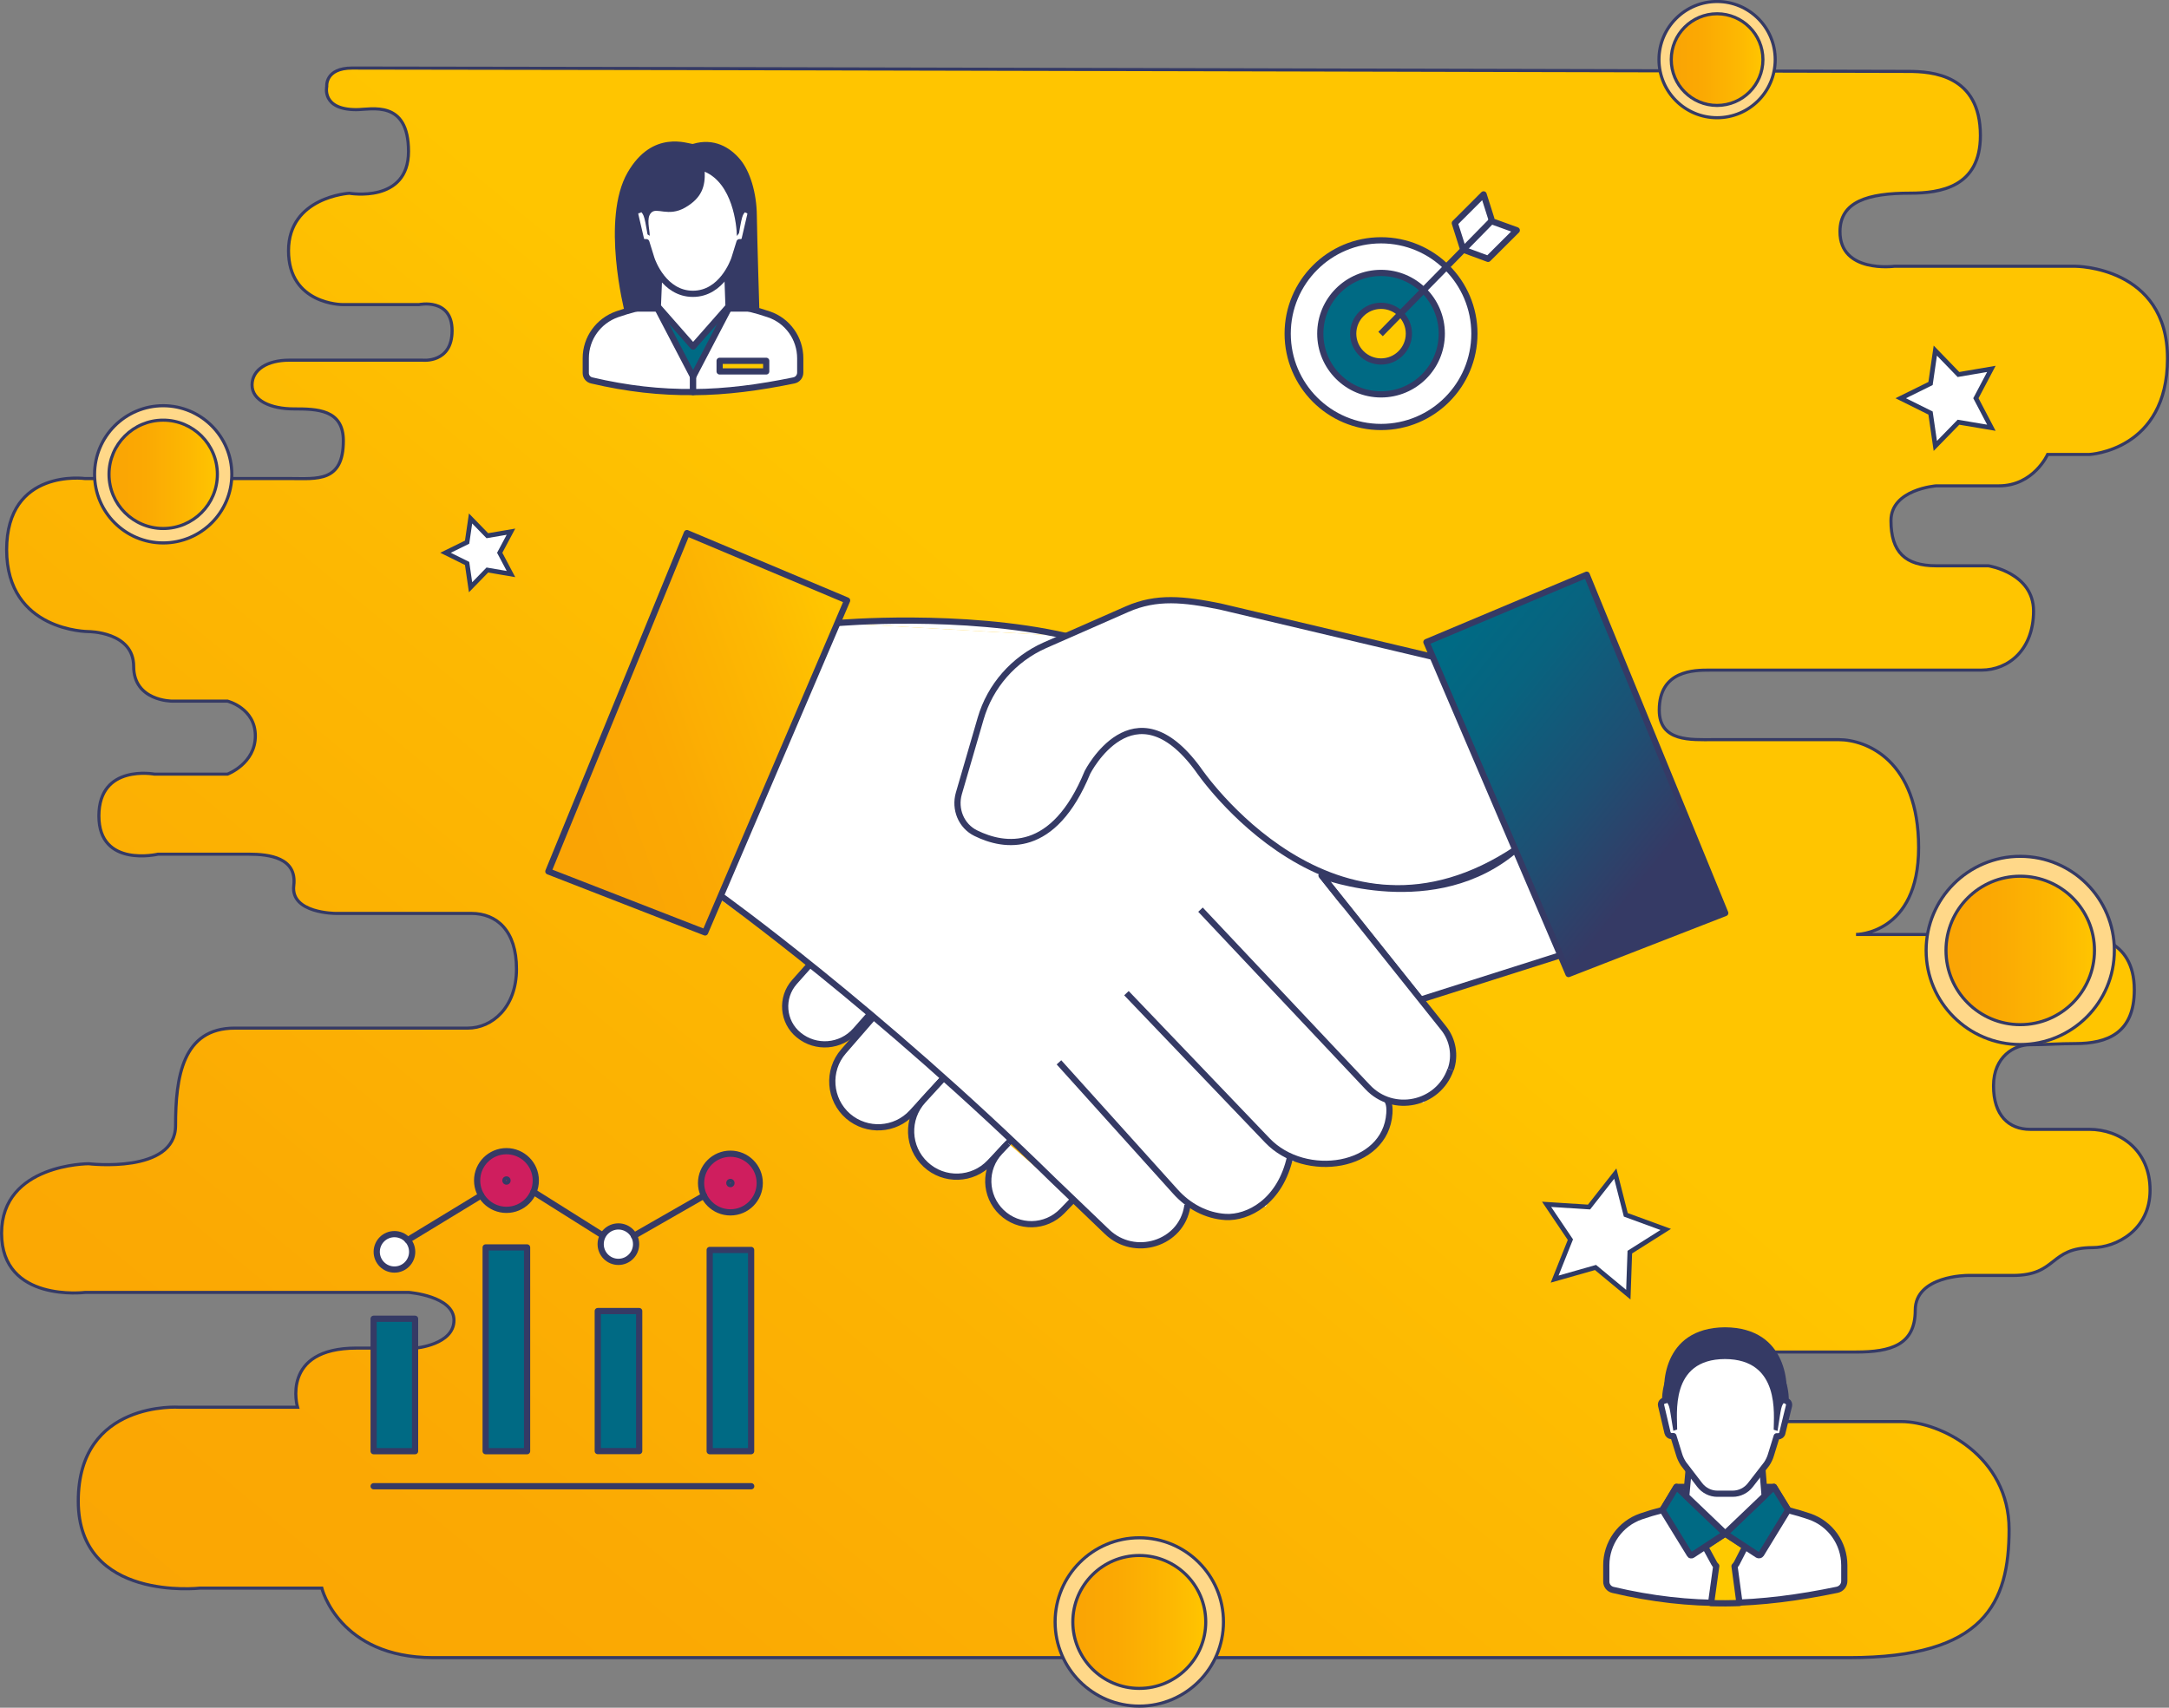 <?xml version="1.0" encoding="utf-8"?>
<!-- Generator: Adobe Illustrator 22.0.1, SVG Export Plug-In . SVG Version: 6.00 Build 0)  -->
<svg version="1.1" id="Calque_1" xmlns="http://www.w3.org/2000/svg" xmlns:xlink="http://www.w3.org/1999/xlink" x="0px" y="0px"
	 viewBox="0 0 2313.9 1822.1" style="enable-background:new 0 0 2313.9 1822.1;" xml:space="preserve">
<rect x="0" y="0" width="2313.9" height="1822.1" fill="#808080" stroke="none"/>
<style type="text/css">
	.st0{clip-path:url(#SVGID_2_);fill:url(#SVGID_3_);}
	.st1{clip-path:url(#SVGID_5_);fill:none;stroke:#353A65;stroke-width:3.313;stroke-miterlimit:10;}
	.st2{clip-path:url(#SVGID_7_);fill:#FFD889;}
	.st3{clip-path:url(#SVGID_9_);fill:none;stroke:#353A65;stroke-width:3.313;stroke-miterlimit:10;}
	.st4{clip-path:url(#SVGID_11_);fill:url(#SVGID_12_);}
	.st5{clip-path:url(#SVGID_14_);fill:none;stroke:#353A65;stroke-width:3.313;stroke-miterlimit:10;}
	.st6{clip-path:url(#SVGID_16_);fill:#FFD889;}
	.st7{clip-path:url(#SVGID_18_);fill:none;stroke:#353A65;stroke-width:3.313;stroke-miterlimit:10;}
	.st8{clip-path:url(#SVGID_20_);fill:url(#SVGID_21_);}
	.st9{clip-path:url(#SVGID_23_);fill:none;stroke:#353A65;stroke-width:3.313;stroke-miterlimit:10;}
	.st10{clip-path:url(#SVGID_25_);fill:#FFD889;}
	.st11{clip-path:url(#SVGID_27_);fill:none;stroke:#353A65;stroke-width:3.313;stroke-miterlimit:10;}
	.st12{clip-path:url(#SVGID_29_);fill:url(#SVGID_30_);}
	.st13{clip-path:url(#SVGID_32_);fill:none;stroke:#353A65;stroke-width:3.313;stroke-miterlimit:10;}
	.st14{clip-path:url(#SVGID_34_);fill:#FFD889;}
	.st15{clip-path:url(#SVGID_36_);fill:none;stroke:#353A65;stroke-width:3.313;stroke-miterlimit:10;}
	.st16{clip-path:url(#SVGID_38_);fill:url(#SVGID_39_);}
	.st17{clip-path:url(#SVGID_41_);fill:none;stroke:#353A65;stroke-width:3.313;stroke-miterlimit:10;}
	.st18{clip-path:url(#SVGID_43_);fill:#FFFFFF;}
	.st19{clip-path:url(#SVGID_45_);fill:none;stroke:#2F3A64;stroke-width:4.97;stroke-miterlimit:10;}
	.st20{clip-path:url(#SVGID_47_);fill:#FFFFFF;}
	.st21{clip-path:url(#SVGID_49_);fill:none;stroke:#2F3A64;stroke-width:4.97;stroke-miterlimit:10;}
	.st22{clip-path:url(#SVGID_51_);fill:#FFFFFF;}
	.st23{clip-path:url(#SVGID_53_);fill:none;stroke:#2F3A64;stroke-width:4.97;stroke-miterlimit:10;}
	.st24{clip-path:url(#SVGID_55_);fill:#CF1E5E;}
	.st25{clip-path:url(#SVGID_57_);fill:none;stroke:#353A65;stroke-width:6.627;stroke-linejoin:round;stroke-miterlimit:10;}
	.st26{clip-path:url(#SVGID_59_);fill:#CF1E5E;}
	.st27{clip-path:url(#SVGID_61_);fill:none;stroke:#353A65;stroke-width:6.627;stroke-linejoin:round;stroke-miterlimit:10;}
	
		.st28{clip-path:url(#SVGID_63_);fill:none;stroke:#353A65;stroke-width:4.97;stroke-linecap:round;stroke-linejoin:round;stroke-miterlimit:10;}
	.st29{clip-path:url(#SVGID_65_);fill:#CF1E5E;}
	
		.st30{clip-path:url(#SVGID_67_);fill:none;stroke:#353A65;stroke-width:4.97;stroke-linecap:round;stroke-linejoin:round;stroke-miterlimit:10;}
	
		.st31{clip-path:url(#SVGID_69_);fill:none;stroke:#353A65;stroke-width:6.627;stroke-linecap:round;stroke-linejoin:round;stroke-miterlimit:10;}
	.st32{clip-path:url(#SVGID_71_);fill:#006A84;}
	.st33{clip-path:url(#SVGID_73_);fill:none;stroke:#353A65;stroke-width:6.627;stroke-linejoin:round;stroke-miterlimit:10;}
	.st34{clip-path:url(#SVGID_75_);fill:#006A84;}
	.st35{clip-path:url(#SVGID_77_);fill:none;stroke:#353A65;stroke-width:6.627;stroke-linejoin:round;stroke-miterlimit:10;}
	.st36{clip-path:url(#SVGID_79_);fill:#006A84;}
	.st37{clip-path:url(#SVGID_81_);fill:none;stroke:#353A65;stroke-width:6.627;stroke-linejoin:round;stroke-miterlimit:10;}
	.st38{clip-path:url(#SVGID_83_);fill:#006A84;}
	.st39{clip-path:url(#SVGID_85_);fill:none;stroke:#353A65;stroke-width:6.627;stroke-linejoin:round;stroke-miterlimit:10;}
	.st40{clip-path:url(#SVGID_87_);fill:#FFFFFF;}
	
		.st41{clip-path:url(#SVGID_89_);fill:none;stroke:#353A65;stroke-width:6.627;stroke-linecap:round;stroke-linejoin:round;stroke-miterlimit:10;}
	.st42{clip-path:url(#SVGID_91_);fill:#FFFFFF;}
	
		.st43{clip-path:url(#SVGID_93_);fill:none;stroke:#353A65;stroke-width:6.627;stroke-linecap:round;stroke-linejoin:round;stroke-miterlimit:10;}
	.st44{clip-path:url(#SVGID_95_);fill:none;}
	
		.st45{clip-path:url(#SVGID_97_);fill:none;stroke:#353A65;stroke-width:6.627;stroke-linecap:round;stroke-linejoin:round;stroke-miterlimit:10;}
	.st46{clip-path:url(#SVGID_99_);fill:none;}
	
		.st47{clip-path:url(#SVGID_101_);fill:none;stroke:#353A65;stroke-width:6.627;stroke-linecap:round;stroke-linejoin:round;stroke-miterlimit:10;}
	.st48{clip-path:url(#SVGID_103_);fill:none;}
	
		.st49{clip-path:url(#SVGID_105_);fill:none;stroke:#353A65;stroke-width:6.627;stroke-linecap:round;stroke-linejoin:round;stroke-miterlimit:10;}
	.st50{clip-path:url(#SVGID_107_);fill:#FFFFFF;}
	.st51{clip-path:url(#SVGID_109_);fill:#FFFFFF;}
	.st52{clip-path:url(#SVGID_111_);fill:none;stroke:#353A65;stroke-width:6.627;stroke-linejoin:round;stroke-miterlimit:10;}
	.st53{clip-path:url(#SVGID_113_);fill:#FFFFFF;}
	.st54{clip-path:url(#SVGID_115_);fill:none;stroke:#353A65;stroke-width:6.627;stroke-linejoin:round;stroke-miterlimit:10;}
	.st55{clip-path:url(#SVGID_117_);fill:url(#SVGID_118_);}
	.st56{clip-path:url(#SVGID_120_);fill:none;stroke:#353A65;stroke-width:6.627;stroke-linejoin:round;stroke-miterlimit:10;}
	.st57{clip-path:url(#SVGID_122_);fill:url(#SVGID_123_);}
	.st58{clip-path:url(#SVGID_125_);fill:none;stroke:#353A65;stroke-width:6.627;stroke-linejoin:round;stroke-miterlimit:10;}
	.st59{clip-path:url(#SVGID_127_);fill:#FFFFFF;}
	.st60{clip-path:url(#SVGID_129_);fill:none;stroke:#353A65;stroke-width:6.627;stroke-linejoin:round;stroke-miterlimit:10;}
	.st61{clip-path:url(#SVGID_131_);fill:#FFFFFF;}
	.st62{clip-path:url(#SVGID_133_);fill:none;stroke:#353A65;stroke-width:6.627;stroke-linejoin:round;stroke-miterlimit:10;}
	.st63{clip-path:url(#SVGID_135_);fill:#FFFFFF;}
	.st64{clip-path:url(#SVGID_137_);fill:none;stroke:#353A65;stroke-width:6.627;stroke-linejoin:round;stroke-miterlimit:10;}
	.st65{clip-path:url(#SVGID_139_);fill:#FFFFFF;}
	.st66{clip-path:url(#SVGID_141_);fill:none;stroke:#353A65;stroke-width:6.627;stroke-linejoin:round;stroke-miterlimit:10;}
	.st67{clip-path:url(#SVGID_143_);fill:#FFFFFF;}
	.st68{clip-path:url(#SVGID_145_);fill:none;stroke:#353A65;stroke-width:6.627;stroke-linejoin:round;stroke-miterlimit:10;}
	.st69{clip-path:url(#SVGID_147_);fill:#FFFFFF;}
	.st70{clip-path:url(#SVGID_149_);fill:none;stroke:#353A65;stroke-width:6.627;stroke-linejoin:round;stroke-miterlimit:10;}
	.st71{clip-path:url(#SVGID_151_);fill:#FFFFFF;}
	.st72{clip-path:url(#SVGID_153_);fill:none;stroke:#353A65;stroke-width:6.627;stroke-linejoin:round;stroke-miterlimit:10;}
	.st73{clip-path:url(#SVGID_155_);fill:#FFFFFF;}
	.st74{clip-path:url(#SVGID_157_);fill:none;stroke:#353A65;stroke-width:6.627;stroke-linejoin:round;stroke-miterlimit:10;}
	.st75{clip-path:url(#SVGID_159_);fill:#FFFFFF;}
	.st76{clip-path:url(#SVGID_161_);fill:none;stroke:#353A65;stroke-width:6.627;stroke-linejoin:round;stroke-miterlimit:10;}
	.st77{clip-path:url(#SVGID_163_);fill:#FFFFFF;}
	.st78{clip-path:url(#SVGID_165_);fill:none;stroke:#353A65;stroke-width:6.627;stroke-linejoin:round;stroke-miterlimit:10;}
	.st79{clip-path:url(#SVGID_167_);fill:#FFFFFF;}
	.st80{clip-path:url(#SVGID_169_);fill:none;stroke:#353A65;stroke-width:6.627;stroke-linejoin:round;stroke-miterlimit:10;}
	.st81{clip-path:url(#SVGID_171_);fill:#FFFFFF;}
	.st82{clip-path:url(#SVGID_173_);fill:none;stroke:#353A65;stroke-width:6.627;stroke-linejoin:round;stroke-miterlimit:10;}
	.st83{clip-path:url(#SVGID_175_);fill:#FFCA00;}
	.st84{clip-path:url(#SVGID_177_);fill:none;stroke:#353A65;stroke-width:6.627;stroke-linejoin:round;stroke-miterlimit:10;}
	.st85{clip-path:url(#SVGID_179_);fill:#FFFFFF;}
	.st86{clip-path:url(#SVGID_181_);fill:none;stroke:#353A65;stroke-width:6.627;stroke-linejoin:round;stroke-miterlimit:10;}
	.st87{clip-path:url(#SVGID_183_);fill:#006A84;}
	.st88{clip-path:url(#SVGID_185_);fill:none;stroke:#353A65;stroke-width:6.627;stroke-linejoin:round;stroke-miterlimit:10;}
	.st89{clip-path:url(#SVGID_187_);fill:#006A84;}
	.st90{clip-path:url(#SVGID_189_);fill:none;stroke:#353A65;stroke-width:6.627;stroke-linejoin:round;stroke-miterlimit:10;}
	.st91{clip-path:url(#SVGID_191_);fill:#FFFFFF;}
	.st92{clip-path:url(#SVGID_193_);fill:none;stroke:#353A65;stroke-width:6.627;stroke-linejoin:round;stroke-miterlimit:10;}
	.st93{clip-path:url(#SVGID_195_);fill:#FFFFFF;}
	.st94{clip-path:url(#SVGID_197_);fill:none;stroke:#353A65;stroke-width:6.627;stroke-linejoin:round;stroke-miterlimit:10;}
	.st95{clip-path:url(#SVGID_199_);fill:#353A65;}
	.st96{clip-path:url(#SVGID_201_);fill:#FFFFFF;}
	.st97{clip-path:url(#SVGID_203_);fill:none;stroke:#353A65;stroke-width:6.627;stroke-linejoin:round;stroke-miterlimit:10;}
	.st98{clip-path:url(#SVGID_205_);fill:#FFFFFF;}
	.st99{clip-path:url(#SVGID_207_);fill:none;stroke:#353A65;stroke-width:6.627;stroke-linejoin:round;stroke-miterlimit:10;}
	.st100{clip-path:url(#SVGID_209_);fill:#FFFFFF;}
	.st101{clip-path:url(#SVGID_211_);fill:none;stroke:#353A65;stroke-width:6.627;stroke-linejoin:round;stroke-miterlimit:10;}
	.st102{clip-path:url(#SVGID_213_);fill:#006A84;}
	.st103{clip-path:url(#SVGID_215_);fill:none;stroke:#353A65;stroke-width:6.627;stroke-linejoin:round;stroke-miterlimit:10;}
	.st104{clip-path:url(#SVGID_217_);fill:#FFFFFF;}
	.st105{clip-path:url(#SVGID_219_);fill:none;stroke:#353A65;stroke-width:6.627;stroke-linejoin:round;stroke-miterlimit:10;}
	.st106{clip-path:url(#SVGID_221_);fill:#FFFFFF;}
	.st107{clip-path:url(#SVGID_223_);fill:none;stroke:#353A65;stroke-width:6.627;stroke-linejoin:round;stroke-miterlimit:10;}
	.st108{clip-path:url(#SVGID_225_);fill:#353A65;}
	.st109{clip-path:url(#SVGID_227_);fill:#FFCA00;}
	.st110{clip-path:url(#SVGID_229_);fill:none;stroke:#353A65;stroke-width:6.627;stroke-linejoin:round;stroke-miterlimit:10;}
	.st111{clip-path:url(#SVGID_231_);fill:#FFFFFF;}
	.st112{clip-path:url(#SVGID_233_);fill:none;stroke:#353A65;stroke-width:6.627;stroke-linejoin:round;stroke-miterlimit:10;}
	.st113{clip-path:url(#SVGID_235_);fill:#006A84;}
	.st114{clip-path:url(#SVGID_237_);fill:none;stroke:#353A65;stroke-width:6.627;stroke-linejoin:round;stroke-miterlimit:10;}
	.st115{clip-path:url(#SVGID_239_);fill:#FFCA00;}
	.st116{clip-path:url(#SVGID_241_);fill:none;stroke:#353A65;stroke-width:6.627;stroke-linejoin:round;stroke-miterlimit:10;}
	.st117{clip-path:url(#SVGID_243_);fill:#FFFFFF;}
	.st118{clip-path:url(#SVGID_245_);fill:none;stroke:#353A65;stroke-width:6.627;stroke-linejoin:round;stroke-miterlimit:10;}
	.st119{clip-path:url(#SVGID_247_);fill:none;stroke:#353A65;stroke-width:6.627;stroke-linejoin:round;stroke-miterlimit:10;}
</style>
<g>
	<g>
		<g>
			<defs>
				<path id="SVGID_1_" d="M348.7,92.3c0,0-5.8,24.7,31.5,24.7c16.1,0,55.7-11.1,55.7,44.6c0,55.7-63.1,44.6-63.1,44.6
					s-64.9,3.6-64.9,61.3c0,57.5,57.5,57.5,57.5,57.5H447c0,0,35.3-7.5,35.3,27.8s-31.5,31.5-31.5,31.5H308.5
					c-23.2,0-39.6,9.9-39.6,26.5c0,16.6,19.9,25.5,44.6,25.5s52.8,0.5,52.8,34c0,44.6-28.2,40.3-56.7,40.3H90.8
					c0,0-83.5-11.1-83.5,76c0,87.3,87.1,87.3,87.1,87.3s48.2,0,48.2,37.1s40.8,37.1,40.8,37.1H243c0,0,29.7,7.5,29.7,37.1
					S243,825.9,243,825.9h-77.9c0,0-59.3-11.1-59.3,44.6c0,55.7,63.1,40.8,63.1,40.8h96.4c22.2,0,52,3.6,48.2,33.5
					c-3.6,29.7,44.6,29.7,44.6,29.7H503c27.3,0,48.2,18.6,48.2,59.3c0,40.8-26,63.1-52,63.1H250.5c-55.7,0-63.1,52-63.1,103.9
					c0,52-92.8,40.8-92.8,40.8s-92.8,0-92.8,74.2c0,74.2,89.1,63.1,89.1,63.1h345.3c0,0,48.2,3.6,48.2,29.7
					c0,26-40.8,29.7-40.8,29.7h-63.1c-81.7,0-63.1,63.1-63.1,63.1H191.2c0,0-107.7-7.5-107.7,100.2s129.9,92.8,129.9,92.8h129.9
					c0,0,18.2,74.2,118.8,74.2h1510.6c144.8,0,170.8-59.3,170.8-137.3s-72.9-115.1-115.1-115.1h-126.2c-36.1,0-68.6,5-68.6-31.5
					c0-39.4,22-42.7,63.5-42.7h83.2c37.1,0,63.1-7.5,63.1-44.6s55.7-37.1,55.7-37.1h48.2c48.2,0,38.4-29.7,85.3-29.7
					c24.9,0,61.3-18.6,61.3-61.3c0-42.7-32.1-64.9-64.9-64.9h-63c-22.9,0-39.1-14.9-39.1-46.4s22.5-43.9,38.9-43.9s31-1.2,48.2-1.2
					c34.5,0,63.1-11.1,63.1-57.3c0-56.2-47.4-59.1-66.8-59.1h-230.1c0,0,66.8,0,66.8-92.8s-55.8-115.1-85.3-115.1h-133.7
					c-23.9,0-57.7,2.5-57.7-31.5c0-42.7,37.4-42.7,54-42.7h289.6c29.5,0,55.7-22.2,55.7-63.1c0-40.8-48.2-48.2-48.2-48.2h-55.8
					c-33,0-48.2-14.9-48.2-48.2s48.2-37.1,48.2-37.1h66.8c37.1,0,52-33.5,52-33.5h44.6c0,0,83.5-3.6,83.5-102.1
					s-98.4-98.4-98.4-98.4h-193c0,0-58,7.6-58-36.9c0-32.1,29.8-41.1,74.9-41.1c32,0,74.9-6.3,74.9-61.5c0-64.9-51.9-68.4-77-68.4
					c-23.2,0-1426.3-3.6-1659.9-3.6C346.6,72.6,348.7,92.3,348.7,92.3"/>
			</defs>
			<clipPath id="SVGID_2_">
				<use xlink:href="#SVGID_1_"  style="overflow:visible;"/>
			</clipPath>
			
				<linearGradient id="SVGID_3_" gradientUnits="userSpaceOnUse" x1="658.103" y1="176.003" x2="659.76" y2="176.003" gradientTransform="matrix(630.498 -766.175 766.175 630.498 -549563.25 395314.25)">
				<stop  offset="0" style="stop-color:#FAA404"/>
				<stop  offset="0.337" style="stop-color:#FBA903"/>
				<stop  offset="0.743" style="stop-color:#FDB802"/>
				<stop  offset="1" style="stop-color:#FFC500"/>
			</linearGradient>
			<polygon class="st0" points="-830.5,1083.8 934.7,-1061.1 3144.6,757.5 1379.4,2902.4 			"/>
		</g>
	</g>
	<g>
		<g>
			<defs>
				<rect id="SVGID_4_" width="2313.9" height="1822.1"/>
			</defs>
			<clipPath id="SVGID_5_">
				<use xlink:href="#SVGID_4_"  style="overflow:visible;"/>
			</clipPath>
			<path class="st1" d="M1972.7,1768.7H462.1c-100.6,0-118.8-74.2-118.8-74.2H213.4c0,0-129.9,14.9-129.9-92.8
				s107.7-100.2,107.7-100.2h126.2c0,0-18.6-63.1,63.1-63.1h63c0,0,40.8-3.6,40.8-29.7c0-26-48.2-29.7-48.2-29.7H90.8
				c0,0-89.1,11.1-89.1-63.1c0-74.2,92.8-74.2,92.8-74.2s92.8,11.1,92.8-40.8s7.5-103.9,63.1-103.9H499c26,0,52-22.2,52-63.1
				c0-40.8-21-59.3-48.2-59.3H358c0,0-48.2,0-44.6-29.7c3.6-29.7-26-33.5-48.2-33.5h-96.6c0,0-63.1,14.9-63.1-40.8
				c0-55.7,59.3-44.6,59.3-44.6h77.9c0,0,29.7-11.1,29.7-40.8s-29.7-37.1-29.7-37.1h-59.3c0,0-40.8,0-40.8-37.1
				c0-37.1-48.2-37.1-48.2-37.1s-87.3,0-87.3-87.3s83.5-76,83.5-76h219c28.5,0,56.7,4.3,56.7-40.3c0-33.5-28.2-34-52.8-34
				s-44.6-8.9-44.6-25.5c0-16.6,16.6-26.5,39.6-26.5h142.3c0,0,31.5,3.6,31.5-31.5c0-35.3-35.3-27.8-35.3-27.8h-81.7
				c0,0-57.5,0-57.5-57.5s64.9-61.3,64.9-61.3s63.1,11.1,63.1-44.6c0-55.7-39.6-44.6-55.7-44.6c-37.4,0-31.5-24.7-31.5-24.7
				s-2.2-19.7,27.2-19.7c233.6,0,1636.7,3.6,1659.9,3.6c25.3,0,77,3.5,77,68.4c0,55.2-42.9,61.5-74.9,61.5
				c-45.2,0-74.9,8.9-74.9,41.1c0,44.6,58,36.9,58,36.9h193c0,0,98.4,0,98.4,98.4S2229,484.9,2229,484.9h-44.6
				c0,0-14.9,33.5-52,33.5h-66.9c0,0-48.2,3.6-48.2,37.1s15.2,48.2,48.2,48.2h55.7c0,0,48.2,7.5,48.2,48.2
				c0,40.8-26.2,63.1-55.7,63.1h-289.6c-16.6,0-54,0-54,42.7c0,34.1,34,31.5,57.7,31.5h133.7c29.7,0,85.3,22.2,85.3,115.1
				c0,92.8-66.8,92.8-66.8,92.8h230.1c19.4,0,66.8,3,66.8,59.1c0,46.2-28.7,57.3-63.1,57.3c-17.4,0-31.8,1.2-48.2,1.2
				s-38.9,12.4-38.9,43.9s16.2,46.4,39.1,46.4h63c32.8,0,64.9,22.2,64.9,64.9c0,42.7-36.4,61.3-61.3,61.3
				c-46.9,0-37.1,29.7-85.3,29.7h-48.2c0,0-55.7,0-55.7,37.1c0,37.1-26,44.6-63.1,44.6h-83.2c-41.3,0-63.5,3.3-63.5,42.7
				c0,36.6,32.6,31.5,68.6,31.5h126.2c42.1,0,115.1,37.1,115.1,115.1C2143.3,1710.1,2117.5,1768.7,1972.7,1768.7z"/>
		</g>
		<g>
			<defs>
				<rect id="SVGID_6_" width="2313.9" height="1822.1"/>
			</defs>
			<clipPath id="SVGID_7_">
				<use xlink:href="#SVGID_6_"  style="overflow:visible;"/>
			</clipPath>
			<path class="st2" d="M247.5,506.1c0,40.4-32.8,73.2-73.2,73.2s-73.2-32.8-73.2-73.2s32.8-73.2,73.2-73.2
				C214.7,432.7,247.5,465.5,247.5,506.1"/>
		</g>
		<g>
			<defs>
				<rect id="SVGID_8_" width="2313.9" height="1822.1"/>
			</defs>
			<clipPath id="SVGID_9_">
				<use xlink:href="#SVGID_8_"  style="overflow:visible;"/>
			</clipPath>
			<circle class="st3" cx="174.1" cy="506.1" r="73.2"/>
		</g>
	</g>
	<g>
		<g>
			<defs>
				<path id="SVGID_10_" d="M116.3,506.1c0,32,25.8,57.8,57.8,57.8s57.8-25.8,57.8-57.8s-25.8-57.8-57.8-57.8
					S116.3,474.2,116.3,506.1"/>
			</defs>
			<clipPath id="SVGID_11_">
				<use xlink:href="#SVGID_10_"  style="overflow:visible;"/>
			</clipPath>
			
				<linearGradient id="SVGID_12_" gradientUnits="userSpaceOnUse" x1="649.903" y1="171.206" x2="651.558" y2="171.206" gradientTransform="matrix(69.844 0 0 69.844 -45275.758 -11451.652)">
				<stop  offset="0" style="stop-color:#FAA404"/>
				<stop  offset="0.337" style="stop-color:#FBA903"/>
				<stop  offset="0.743" style="stop-color:#FDB802"/>
				<stop  offset="1" style="stop-color:#FFC500"/>
			</linearGradient>
			<rect x="116.3" y="448.3" class="st4" width="115.6" height="115.6"/>
		</g>
	</g>
	<g>
		<g>
			<defs>
				<rect id="SVGID_13_" width="2313.9" height="1822.1"/>
			</defs>
			<clipPath id="SVGID_14_">
				<use xlink:href="#SVGID_13_"  style="overflow:visible;"/>
			</clipPath>
			<circle class="st5" cx="174.1" cy="506.1" r="57.8"/>
		</g>
		<g>
			<defs>
				<rect id="SVGID_15_" width="2313.9" height="1822.1"/>
			</defs>
			<clipPath id="SVGID_16_">
				<use xlink:href="#SVGID_15_"  style="overflow:visible;"/>
			</clipPath>
			<path class="st6" d="M1894,63.6c0,34.3-27.8,62-62,62c-34.3,0-62-27.8-62-62c0-34.3,27.8-62,62-62
				C1866.1,1.7,1894,29.5,1894,63.6"/>
		</g>
		<g>
			<defs>
				<rect id="SVGID_17_" width="2313.9" height="1822.1"/>
			</defs>
			<clipPath id="SVGID_18_">
				<use xlink:href="#SVGID_17_"  style="overflow:visible;"/>
			</clipPath>
			<circle class="st7" cx="1831.8" cy="63.6" r="62"/>
		</g>
	</g>
	<g>
		<g>
			<defs>
				<path id="SVGID_19_" d="M1783,63.6c0,27,21.9,48.9,48.9,48.9c27,0,48.9-21.9,48.9-48.9s-21.9-48.9-48.9-48.9
					C1804.8,14.7,1783,36.6,1783,63.6"/>
			</defs>
			<clipPath id="SVGID_20_">
				<use xlink:href="#SVGID_19_"  style="overflow:visible;"/>
			</clipPath>
			
				<linearGradient id="SVGID_21_" gradientUnits="userSpaceOnUse" x1="659.487" y1="167.31" x2="661.144" y2="167.31" gradientTransform="matrix(59.091 0 0 59.091 -37186.902 -9822.83)">
				<stop  offset="0" style="stop-color:#FAA404"/>
				<stop  offset="0.337" style="stop-color:#FBA903"/>
				<stop  offset="0.743" style="stop-color:#FDB802"/>
				<stop  offset="1" style="stop-color:#FFC500"/>
			</linearGradient>
			<rect x="1783" y="14.7" class="st8" width="97.9" height="97.9"/>
		</g>
	</g>
	<g>
		<g>
			<defs>
				<rect id="SVGID_22_" width="2313.9" height="1822.1"/>
			</defs>
			<clipPath id="SVGID_23_">
				<use xlink:href="#SVGID_22_"  style="overflow:visible;"/>
			</clipPath>
			<circle class="st9" cx="1831.8" cy="63.6" r="48.9"/>
		</g>
		<g>
			<defs>
				<rect id="SVGID_24_" width="2313.9" height="1822.1"/>
			</defs>
			<clipPath id="SVGID_25_">
				<use xlink:href="#SVGID_24_"  style="overflow:visible;"/>
			</clipPath>
			<path class="st10" d="M2255.6,1014.1c0,55.5-44.9,100.4-100.4,100.4s-100.4-44.9-100.4-100.4c0-55.5,44.9-100.4,100.4-100.4
				C2210.7,913.7,2255.6,958.6,2255.6,1014.1"/>
		</g>
		<g>
			<defs>
				<rect id="SVGID_26_" width="2313.9" height="1822.1"/>
			</defs>
			<clipPath id="SVGID_27_">
				<use xlink:href="#SVGID_26_"  style="overflow:visible;"/>
			</clipPath>
			<circle class="st11" cx="2155.2" cy="1014.1" r="100.4"/>
		</g>
	</g>
	<g>
		<g>
			<defs>
				<path id="SVGID_28_" d="M2076,1014.1c0,43.7,35.5,79.2,79.2,79.2s79.2-35.5,79.2-79.2c0-43.7-35.5-79.2-79.2-79.2
					C2111.5,934.7,2076,970.3,2076,1014.1"/>
			</defs>
			<clipPath id="SVGID_29_">
				<use xlink:href="#SVGID_28_"  style="overflow:visible;"/>
			</clipPath>
			
				<linearGradient id="SVGID_30_" gradientUnits="userSpaceOnUse" x1="660.39" y1="174.688" x2="662.047" y2="174.688" gradientTransform="matrix(95.683 0 0 95.683 -61111.789 -15700.569)">
				<stop  offset="0" style="stop-color:#FAA404"/>
				<stop  offset="0.337" style="stop-color:#FBA903"/>
				<stop  offset="0.743" style="stop-color:#FDB802"/>
				<stop  offset="1" style="stop-color:#FFC500"/>
			</linearGradient>
			<rect x="2076" y="934.7" class="st12" width="158.5" height="158.5"/>
		</g>
	</g>
	<g>
		<g>
			<defs>
				<rect id="SVGID_31_" width="2313.9" height="1822.1"/>
			</defs>
			<clipPath id="SVGID_32_">
				<use xlink:href="#SVGID_31_"  style="overflow:visible;"/>
			</clipPath>
			<circle class="st13" cx="2155.2" cy="1014.1" r="79.2"/>
		</g>
		<g>
			<defs>
				<rect id="SVGID_33_" width="2313.9" height="1822.1"/>
			</defs>
			<clipPath id="SVGID_34_">
				<use xlink:href="#SVGID_33_"  style="overflow:visible;"/>
			</clipPath>
			<path class="st14" d="M1305.2,1730.6c0,49.5-40.3,89.8-89.8,89.8c-49.7,0-89.8-40.3-89.8-89.8c0-49.7,40.3-89.8,89.8-89.8
				C1264.9,1640.8,1305.2,1680.9,1305.2,1730.6"/>
		</g>
		<g>
			<defs>
				<rect id="SVGID_35_" width="2313.9" height="1822.1"/>
			</defs>
			<clipPath id="SVGID_36_">
				<use xlink:href="#SVGID_35_"  style="overflow:visible;"/>
			</clipPath>
			<circle class="st15" cx="1215.4" cy="1730.6" r="89.8"/>
		</g>
	</g>
	<g>
		<g>
			<defs>
				<path id="SVGID_37_" d="M1144.5,1730.6c0,39.1,31.8,70.9,70.9,70.9c39.1,0,70.9-31.8,70.9-70.9s-31.8-70.9-70.9-70.9
					C1176.1,1659.7,1144.5,1691.5,1144.5,1730.6"/>
			</defs>
			<clipPath id="SVGID_38_">
				<use xlink:href="#SVGID_37_"  style="overflow:visible;"/>
			</clipPath>
			
				<linearGradient id="SVGID_39_" gradientUnits="userSpaceOnUse" x1="656.278" y1="177.816" x2="657.935" y2="177.816" gradientTransform="matrix(85.599 0 0 85.599 -55032.094 -13490.214)">
				<stop  offset="0" style="stop-color:#FAA404"/>
				<stop  offset="0.337" style="stop-color:#FBA903"/>
				<stop  offset="0.743" style="stop-color:#FDB802"/>
				<stop  offset="1" style="stop-color:#FFC500"/>
			</linearGradient>
			<rect x="1144.5" y="1659.7" class="st16" width="141.8" height="141.8"/>
		</g>
	</g>
	<g>
		<g>
			<defs>
				<rect id="SVGID_40_" width="2313.9" height="1822.1"/>
			</defs>
			<clipPath id="SVGID_41_">
				<use xlink:href="#SVGID_40_"  style="overflow:visible;"/>
			</clipPath>
			<circle class="st17" cx="1215.4" cy="1730.6" r="70.9"/>
		</g>
		<g>
			<defs>
				<rect id="SVGID_42_" width="2313.9" height="1822.1"/>
			</defs>
			<clipPath id="SVGID_43_">
				<use xlink:href="#SVGID_42_"  style="overflow:visible;"/>
			</clipPath>
			<polygon class="st18" points="475.3,589.8 498.3,578.5 502,553.2 519.9,571.6 545.1,567.3 533.1,589.8 545.1,612.5 519.9,608.2 
				502,626.6 498.3,601.2 			"/>
		</g>
		<g>
			<defs>
				<rect id="SVGID_44_" width="2313.9" height="1822.1"/>
			</defs>
			<clipPath id="SVGID_45_">
				<use xlink:href="#SVGID_44_"  style="overflow:visible;"/>
			</clipPath>
			<polygon class="st19" points="475.3,589.8 498.3,578.5 502,553.2 519.9,571.6 545.1,567.3 533.1,589.8 545.1,612.5 519.9,608.2 
				502,626.6 498.3,601.2 			"/>
		</g>
		<g>
			<defs>
				<rect id="SVGID_46_" width="2313.9" height="1822.1"/>
			</defs>
			<clipPath id="SVGID_47_">
				<use xlink:href="#SVGID_46_"  style="overflow:visible;"/>
			</clipPath>
			<polygon class="st20" points="2027.7,424.9 2059.5,409.2 2064.6,374.1 2089.3,399.6 2124.4,393.6 2107.9,424.9 2124.4,456.4 
				2089.3,450.5 2064.6,475.8 2059.5,440.7 			"/>
		</g>
		<g>
			<defs>
				<rect id="SVGID_48_" width="2313.9" height="1822.1"/>
			</defs>
			<clipPath id="SVGID_49_">
				<use xlink:href="#SVGID_48_"  style="overflow:visible;"/>
			</clipPath>
			<polygon class="st21" points="2027.7,424.9 2059.5,409.2 2064.6,374.1 2089.3,399.6 2124.4,393.6 2107.9,424.9 2124.4,456.4 
				2089.3,450.5 2064.6,475.8 2059.5,440.7 			"/>
		</g>
		<g>
			<defs>
				<rect id="SVGID_50_" width="2313.9" height="1822.1"/>
			</defs>
			<clipPath id="SVGID_51_">
				<use xlink:href="#SVGID_50_"  style="overflow:visible;"/>
			</clipPath>
			<polygon class="st22" points="1649.9,1285 1695.2,1287.9 1723.2,1252.2 1734.4,1296.2 1777,1311.8 1738.7,1336 1737.1,1381.4 
				1702.1,1352.4 1658.5,1364.8 1675.3,1322.7 			"/>
		</g>
		<g>
			<defs>
				<rect id="SVGID_52_" width="2313.9" height="1822.1"/>
			</defs>
			<clipPath id="SVGID_53_">
				<use xlink:href="#SVGID_52_"  style="overflow:visible;"/>
			</clipPath>
			<polygon class="st23" points="1649.9,1285 1695.2,1287.9 1723.2,1252.2 1734.4,1296.2 1777,1311.8 1738.7,1336 1737.1,1381.4 
				1702.1,1352.4 1658.5,1364.8 1675.3,1322.7 			"/>
		</g>
		<g>
			<defs>
				<rect id="SVGID_54_" width="2313.9" height="1822.1"/>
			</defs>
			<clipPath id="SVGID_55_">
				<use xlink:href="#SVGID_54_"  style="overflow:visible;"/>
			</clipPath>
			<path class="st24" d="M571.6,1259.6c0-17.2-14.1-31.3-31.3-31.3c-17.4,0-31.3,14.1-31.3,31.3s14.1,31.3,31.3,31.3
				C557.5,1290.9,571.6,1276.8,571.6,1259.6"/>
		</g>
		<g>
			<defs>
				<rect id="SVGID_56_" width="2313.9" height="1822.1"/>
			</defs>
			<clipPath id="SVGID_57_">
				<use xlink:href="#SVGID_56_"  style="overflow:visible;"/>
			</clipPath>
			<circle class="st25" cx="540.3" cy="1259.6" r="31.3"/>
		</g>
		<g>
			<defs>
				<rect id="SVGID_58_" width="2313.9" height="1822.1"/>
			</defs>
			<clipPath id="SVGID_59_">
				<use xlink:href="#SVGID_58_"  style="overflow:visible;"/>
			</clipPath>
			<path class="st26" d="M810.5,1262.3c0-17.2-14.1-31.3-31.3-31.3s-31.3,14.1-31.3,31.3s14.1,31.3,31.3,31.3
				C796.6,1293.6,810.5,1279.7,810.5,1262.3"/>
		</g>
		<g>
			<defs>
				<rect id="SVGID_60_" width="2313.9" height="1822.1"/>
			</defs>
			<clipPath id="SVGID_61_">
				<use xlink:href="#SVGID_60_"  style="overflow:visible;"/>
			</clipPath>
			<circle class="st27" cx="779.2" cy="1262.3" r="31.3"/>
		</g>
		<g>
			<defs>
				<rect id="SVGID_62_" width="2313.9" height="1822.1"/>
			</defs>
			<clipPath id="SVGID_63_">
				<use xlink:href="#SVGID_62_"  style="overflow:visible;"/>
			</clipPath>
			<circle class="st28" cx="540.3" cy="1259.6" r="2"/>
		</g>
		<g>
			<defs>
				<rect id="SVGID_64_" width="2313.9" height="1822.1"/>
			</defs>
			<clipPath id="SVGID_65_">
				<use xlink:href="#SVGID_64_"  style="overflow:visible;"/>
			</clipPath>
			<path class="st29" d="M781.3,1262.3c0-1.2-1-2-2-2c-1.2,0-2,0.8-2,2c0,1.2,1,2,2,2C780.3,1264.4,781.3,1263.4,781.3,1262.3"/>
		</g>
		<g>
			<defs>
				<rect id="SVGID_66_" width="2313.9" height="1822.1"/>
			</defs>
			<clipPath id="SVGID_67_">
				<use xlink:href="#SVGID_66_"  style="overflow:visible;"/>
			</clipPath>
			<circle class="st30" cx="779.2" cy="1262.3" r="2"/>
		</g>
		<g>
			<defs>
				<rect id="SVGID_68_" width="2313.9" height="1822.1"/>
			</defs>
			<clipPath id="SVGID_69_">
				<use xlink:href="#SVGID_68_"  style="overflow:visible;"/>
			</clipPath>
			<line class="st31" x1="398.6" y1="1585.8" x2="801.4" y2="1585.8"/>
		</g>
		<g>
			<defs>
				<rect id="SVGID_70_" width="2313.9" height="1822.1"/>
			</defs>
			<clipPath id="SVGID_71_">
				<use xlink:href="#SVGID_70_"  style="overflow:visible;"/>
			</clipPath>
			<rect x="398.6" y="1407.1" class="st32" width="44.2" height="141.3"/>
		</g>
		<g>
			<defs>
				<rect id="SVGID_72_" width="2313.9" height="1822.1"/>
			</defs>
			<clipPath id="SVGID_73_">
				<use xlink:href="#SVGID_72_"  style="overflow:visible;"/>
			</clipPath>
			<rect x="398.6" y="1407.1" class="st33" width="44.2" height="141.3"/>
		</g>
		<g>
			<defs>
				<rect id="SVGID_74_" width="2313.9" height="1822.1"/>
			</defs>
			<clipPath id="SVGID_75_">
				<use xlink:href="#SVGID_74_"  style="overflow:visible;"/>
			</clipPath>
			<rect x="757.1" y="1333.7" class="st34" width="44.2" height="214.7"/>
		</g>
		<g>
			<defs>
				<rect id="SVGID_76_" width="2313.9" height="1822.1"/>
			</defs>
			<clipPath id="SVGID_77_">
				<use xlink:href="#SVGID_76_"  style="overflow:visible;"/>
			</clipPath>
			<rect x="757.1" y="1333.7" class="st35" width="44.2" height="214.7"/>
		</g>
		<g>
			<defs>
				<rect id="SVGID_78_" width="2313.9" height="1822.1"/>
			</defs>
			<clipPath id="SVGID_79_">
				<use xlink:href="#SVGID_78_"  style="overflow:visible;"/>
			</clipPath>
			<rect x="518.1" y="1331" class="st36" width="44.2" height="217.4"/>
		</g>
		<g>
			<defs>
				<rect id="SVGID_80_" width="2313.9" height="1822.1"/>
			</defs>
			<clipPath id="SVGID_81_">
				<use xlink:href="#SVGID_80_"  style="overflow:visible;"/>
			</clipPath>
			<rect x="518.1" y="1331" class="st37" width="44.2" height="217.4"/>
		</g>
		<g>
			<defs>
				<rect id="SVGID_82_" width="2313.9" height="1822.1"/>
			</defs>
			<clipPath id="SVGID_83_">
				<use xlink:href="#SVGID_82_"  style="overflow:visible;"/>
			</clipPath>
			<rect x="637.7" y="1398.9" class="st38" width="44.2" height="149.4"/>
		</g>
		<g>
			<defs>
				<rect id="SVGID_84_" width="2313.9" height="1822.1"/>
			</defs>
			<clipPath id="SVGID_85_">
				<use xlink:href="#SVGID_84_"  style="overflow:visible;"/>
			</clipPath>
			<rect x="637.7" y="1398.9" class="st39" width="44.2" height="149.4"/>
		</g>
		<g>
			<defs>
				<rect id="SVGID_86_" width="2313.9" height="1822.1"/>
			</defs>
			<clipPath id="SVGID_87_">
				<use xlink:href="#SVGID_86_"  style="overflow:visible;"/>
			</clipPath>
			<path class="st40" d="M678.6,1327.5c0-10.4-8.4-18.9-18.9-18.9s-18.9,8.4-18.9,18.9c0,10.4,8.4,18.9,18.9,18.9
				S678.6,1338,678.6,1327.5"/>
		</g>
		<g>
			<defs>
				<rect id="SVGID_88_" width="2313.9" height="1822.1"/>
			</defs>
			<clipPath id="SVGID_89_">
				<use xlink:href="#SVGID_88_"  style="overflow:visible;"/>
			</clipPath>
			<circle class="st41" cx="659.7" cy="1327.5" r="18.9"/>
		</g>
		<g>
			<defs>
				<rect id="SVGID_90_" width="2313.9" height="1822.1"/>
			</defs>
			<clipPath id="SVGID_91_">
				<use xlink:href="#SVGID_90_"  style="overflow:visible;"/>
			</clipPath>
			<path class="st42" d="M439.7,1335.7c0-10.4-8.4-18.9-18.9-18.9c-10.4,0-18.9,8.4-18.9,18.9c0,10.4,8.4,18.9,18.9,18.9
				C431.2,1354.5,439.7,1346.1,439.7,1335.7"/>
		</g>
		<g>
			<defs>
				<rect id="SVGID_92_" width="2313.9" height="1822.1"/>
			</defs>
			<clipPath id="SVGID_93_">
				<use xlink:href="#SVGID_92_"  style="overflow:visible;"/>
			</clipPath>
			<circle class="st43" cx="420.8" cy="1335.7" r="18.9"/>
		</g>
		<g>
			<defs>
				<rect id="SVGID_94_" width="2313.9" height="1822.1"/>
			</defs>
			<clipPath id="SVGID_95_">
				<use xlink:href="#SVGID_94_"  style="overflow:visible;"/>
			</clipPath>
			<line class="st44" x1="434.9" y1="1323.2" x2="513.3" y2="1275.5"/>
		</g>
		<g>
			<defs>
				<rect id="SVGID_96_" width="2313.9" height="1822.1"/>
			</defs>
			<clipPath id="SVGID_97_">
				<use xlink:href="#SVGID_96_"  style="overflow:visible;"/>
			</clipPath>
			<line class="st45" x1="434.9" y1="1323.2" x2="513.3" y2="1275.5"/>
		</g>
		<g>
			<defs>
				<rect id="SVGID_98_" width="2313.9" height="1822.1"/>
			</defs>
			<clipPath id="SVGID_99_">
				<use xlink:href="#SVGID_98_"  style="overflow:visible;"/>
			</clipPath>
			<line class="st46" x1="569.1" y1="1271.7" x2="640.8" y2="1316.8"/>
		</g>
		<g>
			<defs>
				<rect id="SVGID_100_" width="2313.9" height="1822.1"/>
			</defs>
			<clipPath id="SVGID_101_">
				<use xlink:href="#SVGID_100_"  style="overflow:visible;"/>
			</clipPath>
			<line class="st47" x1="569.1" y1="1271.7" x2="640.8" y2="1316.8"/>
		</g>
		<g>
			<defs>
				<rect id="SVGID_102_" width="2313.9" height="1822.1"/>
			</defs>
			<clipPath id="SVGID_103_">
				<use xlink:href="#SVGID_102_"  style="overflow:visible;"/>
			</clipPath>
			<line class="st48" x1="676.3" y1="1318.6" x2="751" y2="1275.8"/>
		</g>
		<g>
			<defs>
				<rect id="SVGID_104_" width="2313.9" height="1822.1"/>
			</defs>
			<clipPath id="SVGID_105_">
				<use xlink:href="#SVGID_104_"  style="overflow:visible;"/>
			</clipPath>
			<line class="st49" x1="676.3" y1="1318.6" x2="751" y2="1275.8"/>
		</g>
		<g>
			<defs>
				<rect id="SVGID_106_" width="2313.9" height="1822.1"/>
			</defs>
			<clipPath id="SVGID_107_">
				<use xlink:href="#SVGID_106_"  style="overflow:visible;"/>
			</clipPath>
			<path class="st50" d="M889.3,664.5l248.3,14.2c0,0,84.3-37.3,120.1-38.1c67.8,8,273,61,273,61l135.7,317.1l-150.8,47.9l31.8,74.7
				l-28.8,35.3l-38.6-3l-17.4,45.7l-41.4,21.5l-46.1-1.8l-24.7,48.4l-83.5-1.7l-17.9,31.8l-47.2,11.3l-78.9-70.2
				c0,0-133.7-117.5-175.6-159.4c-39.6-39.6-182.9-142.6-182.9-142.6L889.3,664.5z"/>
		</g>
		<g>
			<defs>
				<rect id="SVGID_108_" width="2313.9" height="1822.1"/>
			</defs>
			<clipPath id="SVGID_109_">
				<use xlink:href="#SVGID_108_"  style="overflow:visible;"/>
			</clipPath>
			<path class="st51" d="M1618,905.7c-194.7,130.7-339.8-84.7-339.8-84.7c-68.8-94.1-118.1,3.1-118.1,3.1
				c-36.1,88-88.5,80-119.1,64.9c-15.6-7.6-22.9-25.7-18.1-42.4l23.2-79.7c10.1-35,35.3-63.6,68.6-78.4l87.8-38.6
				c31.5-13.8,60.3-10.6,99.1-2.8l229,54.2L1618,905.7z"/>
		</g>
		<g>
			<defs>
				<rect id="SVGID_110_" width="2313.9" height="1822.1"/>
			</defs>
			<clipPath id="SVGID_111_">
				<use xlink:href="#SVGID_110_"  style="overflow:visible;"/>
			</clipPath>
			<path class="st52" d="M1618,905.7c-194.7,130.7-339.8-84.7-339.8-84.7c-68.8-94.1-118.1,3.1-118.1,3.1
				c-36.1,88-88.5,80-119.1,64.9c-15.6-7.6-22.9-25.7-18.1-42.4l23.2-79.7c10.1-35,35.3-63.6,68.6-78.4l87.8-38.6
				c31.5-13.8,60.3-10.6,99.1-2.8l229,54.2L1618,905.7z"/>
		</g>
		<g>
			<defs>
				<rect id="SVGID_112_" width="2313.9" height="1822.1"/>
			</defs>
			<clipPath id="SVGID_113_">
				<use xlink:href="#SVGID_112_"  style="overflow:visible;"/>
			</clipPath>
			<path class="st53" d="M1666.3,1018.7l-150.8,47.9l-105.7-132.5c0,0,121.4,46.6,208.1-28.5L1666.3,1018.7z"/>
		</g>
		<g>
			<defs>
				<rect id="SVGID_114_" width="2313.9" height="1822.1"/>
			</defs>
			<clipPath id="SVGID_115_">
				<use xlink:href="#SVGID_114_"  style="overflow:visible;"/>
			</clipPath>
			<path class="st54" d="M1666.3,1018.7l-150.8,47.9l-105.7-132.5c0,0,121.4,46.6,208.1-28.5L1666.3,1018.7z"/>
		</g>
	</g>
	<g>
		<g>
			<defs>
				<polygon id="SVGID_116_" points="585,929.8 752.2,994.9 903.7,640.7 732.8,568.8 				"/>
			</defs>
			<clipPath id="SVGID_117_">
				<use xlink:href="#SVGID_116_"  style="overflow:visible;"/>
			</clipPath>
			
				<linearGradient id="SVGID_118_" gradientUnits="userSpaceOnUse" x1="657.061" y1="174.506" x2="658.718" y2="174.506" gradientTransform="matrix(185.384 -66.888 66.888 185.384 -132877.609 12431.199)">
				<stop  offset="0" style="stop-color:#FAA404"/>
				<stop  offset="0.337" style="stop-color:#FBA903"/>
				<stop  offset="0.743" style="stop-color:#FDB802"/>
				<stop  offset="1" style="stop-color:#FFC500"/>
			</linearGradient>
			<polygon class="st55" points="449,617.8 867,466.9 1039.8,945.8 621.6,1096.6 			"/>
		</g>
	</g>
	<g>
		<g>
			<defs>
				<rect id="SVGID_119_" width="2313.9" height="1822.1"/>
			</defs>
			<clipPath id="SVGID_120_">
				<use xlink:href="#SVGID_119_"  style="overflow:visible;"/>
			</clipPath>
			<polygon class="st56" points="732.8,568.8 903.7,640.7 752.2,994.9 585,929.8 			"/>
		</g>
	</g>
	<g>
		<g>
			<defs>
				<polygon id="SVGID_121_" points="1521.7,685.1 1673.3,1039.3 1840.5,974.2 1692.7,613.2 				"/>
			</defs>
			<clipPath id="SVGID_122_">
				<use xlink:href="#SVGID_121_"  style="overflow:visible;"/>
			</clipPath>
			
				<linearGradient id="SVGID_123_" gradientUnits="userSpaceOnUse" x1="659.128" y1="177.263" x2="660.785" y2="177.263" gradientTransform="matrix(-149.963 -120.55 120.55 -149.963 79255.164 106945.992)">
				<stop  offset="0" style="stop-color:#353A65"/>
				<stop  offset="0.337" style="stop-color:#1E4F73"/>
				<stop  offset="0.739" style="stop-color:#08637F"/>
				<stop  offset="1" style="stop-color:#006A84"/>
			</linearGradient>
			<polygon class="st57" points="1715.4,1195 1313.6,871.9 1647,457.4 2048.5,780.5 			"/>
		</g>
	</g>
	<g>
		<g>
			<defs>
				<rect id="SVGID_124_" width="2313.9" height="1822.1"/>
			</defs>
			<clipPath id="SVGID_125_">
				<use xlink:href="#SVGID_124_"  style="overflow:visible;"/>
			</clipPath>
			<polygon class="st58" points="1692.7,613.2 1521.7,685.1 1673.3,1039.3 1840.5,974.2 			"/>
		</g>
		<g>
			<defs>
				<rect id="SVGID_126_" width="2313.9" height="1822.1"/>
			</defs>
			<clipPath id="SVGID_127_">
				<use xlink:href="#SVGID_126_"  style="overflow:visible;"/>
			</clipPath>
			<path class="st59" d="M893.5,664.8c0,0,132.5-11.6,244.2,13.9"/>
		</g>
		<g>
			<defs>
				<rect id="SVGID_128_" width="2313.9" height="1822.1"/>
			</defs>
			<clipPath id="SVGID_129_">
				<use xlink:href="#SVGID_128_"  style="overflow:visible;"/>
			</clipPath>
			<path class="st60" d="M893.5,664.8c0,0,132.5-11.6,244.2,13.9"/>
		</g>
		<g>
			<defs>
				<rect id="SVGID_130_" width="2313.9" height="1822.1"/>
			</defs>
			<clipPath id="SVGID_131_">
				<use xlink:href="#SVGID_130_"  style="overflow:visible;"/>
			</clipPath>
			<path class="st61" d="M862.8,1030.6l-15.2,17.1c-14.9,16.7-12.9,42.6,4.5,56.7c18.2,14.9,44.9,12.8,60.5-4.8l14.9-16.9"/>
		</g>
		<g>
			<defs>
				<rect id="SVGID_132_" width="2313.9" height="1822.1"/>
			</defs>
			<clipPath id="SVGID_133_">
				<use xlink:href="#SVGID_132_"  style="overflow:visible;"/>
			</clipPath>
			<path class="st62" d="M862.8,1030.6l-15.2,17.1c-14.9,16.7-12.9,42.6,4.5,56.7c18.2,14.9,44.9,12.8,60.5-4.8l14.9-16.9"/>
		</g>
		<g>
			<defs>
				<rect id="SVGID_134_" width="2313.9" height="1822.1"/>
			</defs>
			<clipPath id="SVGID_135_">
				<use xlink:href="#SVGID_134_"  style="overflow:visible;"/>
			</clipPath>
			<path class="st63" d="M1006.5,1150.4l-33.6,36.6c-17.9,19.5-48,21.2-68.1,4c-20.4-17.7-22.7-48.7-5-69.1l31.3-36"/>
		</g>
		<g>
			<defs>
				<rect id="SVGID_136_" width="2313.9" height="1822.1"/>
			</defs>
			<clipPath id="SVGID_137_">
				<use xlink:href="#SVGID_136_"  style="overflow:visible;"/>
			</clipPath>
			<path class="st64" d="M1006.5,1150.4l-33.6,36.6c-17.9,19.5-48,21.2-68.1,4c-20.4-17.7-22.7-48.7-5-69.1l31.3-36"/>
		</g>
		<g>
			<defs>
				<rect id="SVGID_138_" width="2313.9" height="1822.1"/>
			</defs>
			<clipPath id="SVGID_139_">
				<use xlink:href="#SVGID_138_"  style="overflow:visible;"/>
			</clipPath>
			<path class="st65" d="M1006.5,1150.4l-21.7,23.7c-18.1,19.7-16.9,50.2,2.7,68.4c19.5,18.2,50.2,17.2,68.4-2.2l22.7-24"/>
		</g>
		<g>
			<defs>
				<rect id="SVGID_140_" width="2313.9" height="1822.1"/>
			</defs>
			<clipPath id="SVGID_141_">
				<use xlink:href="#SVGID_140_"  style="overflow:visible;"/>
			</clipPath>
			<path class="st66" d="M1006.5,1150.4l-21.7,23.7c-18.1,19.7-16.9,50.2,2.7,68.4c19.5,18.2,50.2,17.2,68.4-2.2l22.7-24"/>
		</g>
		<g>
			<defs>
				<rect id="SVGID_142_" width="2313.9" height="1822.1"/>
			</defs>
			<clipPath id="SVGID_143_">
				<use xlink:href="#SVGID_142_"  style="overflow:visible;"/>
			</clipPath>
			<path class="st67" d="M1145,1280l-11.9,12.3c-17.6,18.1-46.4,18.6-64.6,1.2c-18.2-17.4-19.1-46.4-1.7-64.6l8.6-9.1"/>
		</g>
		<g>
			<defs>
				<rect id="SVGID_144_" width="2313.9" height="1822.1"/>
			</defs>
			<clipPath id="SVGID_145_">
				<use xlink:href="#SVGID_144_"  style="overflow:visible;"/>
			</clipPath>
			<path class="st68" d="M1145,1280l-11.9,12.3c-17.6,18.1-46.4,18.6-64.6,1.2c-18.2-17.4-19.1-46.4-1.7-64.6l8.6-9.1"/>
		</g>
		<g>
			<defs>
				<rect id="SVGID_146_" width="2313.9" height="1822.1"/>
			</defs>
			<clipPath id="SVGID_147_">
				<use xlink:href="#SVGID_146_"  style="overflow:visible;"/>
			</clipPath>
			<path class="st69" d="M768.9,955.8c0,0,167.2,119.6,354,302.8l58.2,55.8c29.2,28,79.2,12.9,85.5-27.2c0-0.5,0.2-1.2,0.2-1.7"/>
		</g>
		<g>
			<defs>
				<rect id="SVGID_148_" width="2313.9" height="1822.1"/>
			</defs>
			<clipPath id="SVGID_149_">
				<use xlink:href="#SVGID_148_"  style="overflow:visible;"/>
			</clipPath>
			<path class="st70" d="M768.9,955.8c0,0,167.2,119.6,354,302.8l58.2,55.8c29.2,28,79.2,12.9,85.5-27.2c0-0.5,0.2-1.2,0.2-1.7"/>
		</g>
		<g>
			<defs>
				<rect id="SVGID_150_" width="2313.9" height="1822.1"/>
			</defs>
			<clipPath id="SVGID_151_">
				<use xlink:href="#SVGID_150_"  style="overflow:visible;"/>
			</clipPath>
			<path class="st71" d="M1129.7,1133.5l124.3,138c13.8,15.4,32.8,25.8,53.5,27c23.4,1.3,58.3-15.9,68.9-64.6"/>
		</g>
		<g>
			<defs>
				<rect id="SVGID_152_" width="2313.9" height="1822.1"/>
			</defs>
			<clipPath id="SVGID_153_">
				<use xlink:href="#SVGID_152_"  style="overflow:visible;"/>
			</clipPath>
			<path class="st72" d="M1129.7,1133.5l124.3,138c13.8,15.4,32.8,25.8,53.5,27c23.4,1.3,58.3-15.9,68.9-64.6"/>
		</g>
		<g>
			<defs>
				<rect id="SVGID_154_" width="2313.9" height="1822.1"/>
			</defs>
			<clipPath id="SVGID_155_">
				<use xlink:href="#SVGID_154_"  style="overflow:visible;"/>
			</clipPath>
			<path class="st73" d="M1480,1173.8c-0.3,0.8,3,3,2.2,14.2c-4.1,58.5-89.8,71.2-130.2,28.8l-150.3-157.1"/>
		</g>
		<g>
			<defs>
				<rect id="SVGID_156_" width="2313.9" height="1822.1"/>
			</defs>
			<clipPath id="SVGID_157_">
				<use xlink:href="#SVGID_156_"  style="overflow:visible;"/>
			</clipPath>
			<path class="st74" d="M1480,1173.8c-0.3,0.8,3,3,2.2,14.2c-4.1,58.5-89.8,71.2-130.2,28.8l-150.3-157.1"/>
		</g>
		<g>
			<defs>
				<rect id="SVGID_158_" width="2313.9" height="1822.1"/>
			</defs>
			<clipPath id="SVGID_159_">
				<use xlink:href="#SVGID_158_"  style="overflow:visible;"/>
			</clipPath>
			<path class="st75" d="M1547.4,1141.3c-13.1,37.3-61.1,47.5-88.3,18.7l-178.4-189.4"/>
		</g>
		<g>
			<defs>
				<rect id="SVGID_160_" width="2313.9" height="1822.1"/>
			</defs>
			<clipPath id="SVGID_161_">
				<use xlink:href="#SVGID_160_"  style="overflow:visible;"/>
			</clipPath>
			<path class="st76" d="M1547.4,1141.3c-13.1,37.3-61.1,47.5-88.3,18.7l-178.4-189.4"/>
		</g>
		<g>
			<defs>
				<rect id="SVGID_162_" width="2313.9" height="1822.1"/>
			</defs>
			<clipPath id="SVGID_163_">
				<use xlink:href="#SVGID_162_"  style="overflow:visible;"/>
			</clipPath>
			<path class="st77" d="M1410,934.1l130.1,163c9.9,12.4,12.8,29.2,7.5,44.2"/>
		</g>
		<g>
			<defs>
				<rect id="SVGID_164_" width="2313.9" height="1822.1"/>
			</defs>
			<clipPath id="SVGID_165_">
				<use xlink:href="#SVGID_164_"  style="overflow:visible;"/>
			</clipPath>
			<path class="st78" d="M1410,934.1l130.1,163c9.9,12.4,12.8,29.2,7.5,44.2"/>
		</g>
		<g>
			<defs>
				<rect id="SVGID_166_" width="2313.9" height="1822.1"/>
			</defs>
			<clipPath id="SVGID_167_">
				<use xlink:href="#SVGID_166_"  style="overflow:visible;"/>
			</clipPath>
			<path class="st79" d="M1750.7,1618c-22.2,7.6-37.1,28.7-37.1,52v17.6c0,4.1,2.8,7.8,7,8.8c42.1,9.9,81.3,14.2,120.1,13.9V1603
				C1810.1,1603,1779.5,1608,1750.7,1618"/>
		</g>
		<g>
			<defs>
				<rect id="SVGID_168_" width="2313.9" height="1822.1"/>
			</defs>
			<clipPath id="SVGID_169_">
				<use xlink:href="#SVGID_168_"  style="overflow:visible;"/>
			</clipPath>
			<path class="st80" d="M1750.7,1618c-22.2,7.6-37.1,28.7-37.1,52v17.6c0,4.1,2.8,7.8,7,8.8c42.1,9.9,81.3,14.2,120.1,13.9V1603
				C1810.1,1603,1779.5,1608,1750.7,1618z"/>
		</g>
		<g>
			<defs>
				<rect id="SVGID_170_" width="2313.9" height="1822.1"/>
			</defs>
			<clipPath id="SVGID_171_">
				<use xlink:href="#SVGID_170_"  style="overflow:visible;"/>
			</clipPath>
			<path class="st81" d="M1959.9,1696.3c4.5-1,7.6-4.8,7.6-9.3v-16.9c0-23.5-14.9-44.4-37.1-52c-28.8-9.9-59.3-14.9-89.8-14.9v107.2
				C1880.1,1709.9,1919,1704.8,1959.9,1696.3L1959.9,1696.3"/>
		</g>
		<g>
			<defs>
				<rect id="SVGID_172_" width="2313.9" height="1822.1"/>
			</defs>
			<clipPath id="SVGID_173_">
				<use xlink:href="#SVGID_172_"  style="overflow:visible;"/>
			</clipPath>
			<path class="st82" d="M1959.9,1696.3c4.5-1,7.6-4.8,7.6-9.3v-16.9c0-23.5-14.9-44.4-37.1-52c-28.8-9.9-59.3-14.9-89.8-14.9v107.2
				C1880.1,1709.9,1919,1704.8,1959.9,1696.3L1959.9,1696.3z"/>
		</g>
		<g>
			<defs>
				<rect id="SVGID_174_" width="2313.9" height="1822.1"/>
			</defs>
			<clipPath id="SVGID_175_">
				<use xlink:href="#SVGID_174_"  style="overflow:visible;"/>
			</clipPath>
			<path class="st83" d="M1860.8,1652.3c0.3-0.3,0.7-1,0.5-1.5c0-0.5-0.3-1.2-0.8-1.3l-20-13.1l-19.9,13.1c-0.5,0.3-0.8,0.8-0.8,1.5
				s0.2,1.2,0.5,1.7l8.4,15.4c0.5,1,1.3,2,2.2,2.8l-5.5,39.6c5.1,0.2,10.1,0.2,15.2,0.2c5.1,0,10.1-0.2,15.1-0.3l-5.3-39.3
				c0.8-0.8,1.5-1.8,2.2-2.8L1860.8,1652.3z"/>
		</g>
		<g>
			<defs>
				<rect id="SVGID_176_" width="2313.9" height="1822.1"/>
			</defs>
			<clipPath id="SVGID_177_">
				<use xlink:href="#SVGID_176_"  style="overflow:visible;"/>
			</clipPath>
			<path class="st84" d="M1860.8,1652.3c0.3-0.3,0.7-1,0.5-1.5c0-0.5-0.3-1.2-0.8-1.3l-20-13.1l-19.9,13.1c-0.5,0.3-0.8,0.8-0.8,1.5
				s0.2,1.2,0.5,1.7l8.4,15.4c0.5,1,1.3,2,2.2,2.8l-5.5,39.6c5.1,0.2,10.1,0.2,15.2,0.2c5.1,0,10.1-0.2,15.1-0.3l-5.3-39.3
				c0.8-0.8,1.5-1.8,2.2-2.8L1860.8,1652.3z"/>
		</g>
		<g>
			<defs>
				<rect id="SVGID_178_" width="2313.9" height="1822.1"/>
			</defs>
			<clipPath id="SVGID_179_">
				<use xlink:href="#SVGID_178_"  style="overflow:visible;"/>
			</clipPath>
			<polygon class="st85" points="1788.4,1586.5 1773.5,1611.2 1907.6,1611.2 1892.5,1586.5 			"/>
		</g>
		<g>
			<defs>
				<rect id="SVGID_180_" width="2313.9" height="1822.1"/>
			</defs>
			<clipPath id="SVGID_181_">
				<use xlink:href="#SVGID_180_"  style="overflow:visible;"/>
			</clipPath>
			<polygon class="st86" points="1788.4,1586.5 1773.5,1611.2 1907.6,1611.2 1892.5,1586.5 			"/>
		</g>
		<g>
			<defs>
				<rect id="SVGID_182_" width="2313.9" height="1822.1"/>
			</defs>
			<clipPath id="SVGID_183_">
				<use xlink:href="#SVGID_182_"  style="overflow:visible;"/>
			</clipPath>
			<path class="st87" d="M1788.4,1586.5l-14.9,24.7l29.2,47.5c0.3,0.5,0.7,0.8,1.2,0.8c0.5,0.2,1,0,1.5-0.3l35.1-23L1788.4,1586.5z"
				/>
		</g>
		<g>
			<defs>
				<rect id="SVGID_184_" width="2313.9" height="1822.1"/>
			</defs>
			<clipPath id="SVGID_185_">
				<use xlink:href="#SVGID_184_"  style="overflow:visible;"/>
			</clipPath>
			<path class="st88" d="M1788.4,1586.5l-14.9,24.7l29.2,47.5c0.3,0.5,0.7,0.8,1.2,0.8c0.5,0.2,1,0,1.5-0.3l35.1-23L1788.4,1586.5z"
				/>
		</g>
		<g>
			<defs>
				<rect id="SVGID_186_" width="2313.9" height="1822.1"/>
			</defs>
			<clipPath id="SVGID_187_">
				<use xlink:href="#SVGID_186_"  style="overflow:visible;"/>
			</clipPath>
			<path class="st89" d="M1892.5,1586.5l-52,49.9l34.6,22.7c0.5,0.3,1.3,0.5,2,0.3c0.7-0.2,1.2-0.5,1.7-1.2l28.8-47.1L1892.5,1586.5
				z"/>
		</g>
		<g>
			<defs>
				<rect id="SVGID_188_" width="2313.9" height="1822.1"/>
			</defs>
			<clipPath id="SVGID_189_">
				<use xlink:href="#SVGID_188_"  style="overflow:visible;"/>
			</clipPath>
			<path class="st90" d="M1892.5,1586.5l-52,49.9l34.6,22.7c0.5,0.3,1.3,0.5,2,0.3c0.7-0.2,1.2-0.5,1.7-1.2l28.8-47.1L1892.5,1586.5
				z"/>
		</g>
		<g>
			<defs>
				<rect id="SVGID_190_" width="2313.9" height="1822.1"/>
			</defs>
			<clipPath id="SVGID_191_">
				<use xlink:href="#SVGID_190_"  style="overflow:visible;"/>
			</clipPath>
			<polygon class="st91" points="1880.2,1567.9 1801.4,1568.8 1798.9,1596.4 1840.5,1636.2 1882.5,1596.1 			"/>
		</g>
		<g>
			<defs>
				<rect id="SVGID_192_" width="2313.9" height="1822.1"/>
			</defs>
			<clipPath id="SVGID_193_">
				<use xlink:href="#SVGID_192_"  style="overflow:visible;"/>
			</clipPath>
			<polygon class="st92" points="1880.2,1567.9 1801.4,1568.8 1798.9,1596.4 1840.5,1636.2 1882.5,1596.1 			"/>
		</g>
		<g>
			<defs>
				<rect id="SVGID_194_" width="2313.9" height="1822.1"/>
			</defs>
			<clipPath id="SVGID_195_">
				<use xlink:href="#SVGID_194_"  style="overflow:visible;"/>
			</clipPath>
			<path class="st93" d="M1908.5,1500c0.3-1.3,0-2.8-0.8-3.8c-0.7-0.8-1.7-1.5-2.7-1.7c0,0,0,0,0-0.2c0-35.5-28.7-64.3-64.3-64.3
				c-35.5,0-64.3,28.8-64.3,64.3l0,0c-1.3,0-2.7,0.7-3.5,1.7s-1.2,2.5-0.8,3.8l6.8,29c0.5,2,2.3,3.5,4.3,3.5h2l6.1,19.7
				c1,3.5,2.7,6.8,4.6,9.8l17.4,22.7c4.5,5.8,11.4,9.3,18.7,9.3h8.3h8.1c7.5,0,14.4-3.5,18.9-9.3l17.4-22.5c2-3,3.6-6.3,4.6-9.8
				l6.1-19.7h1.7c2.2,0,4-1.5,4.3-3.5L1908.5,1500z"/>
		</g>
		<g>
			<defs>
				<rect id="SVGID_196_" width="2313.9" height="1822.1"/>
			</defs>
			<clipPath id="SVGID_197_">
				<use xlink:href="#SVGID_196_"  style="overflow:visible;"/>
			</clipPath>
			<path class="st94" d="M1908.5,1500c0.3-1.3,0-2.8-0.8-3.8c-0.7-0.8-1.7-1.5-2.7-1.7c0,0,0,0,0-0.2c0-35.5-28.7-64.3-64.3-64.3
				c-35.5,0-64.3,28.8-64.3,64.3l0,0c-1.3,0-2.7,0.7-3.5,1.7s-1.2,2.5-0.8,3.8l6.8,29c0.5,2,2.3,3.5,4.3,3.5h2l6.1,19.7
				c1,3.5,2.7,6.8,4.6,9.8l17.4,22.7c4.5,5.8,11.4,9.3,18.7,9.3h8.3h8.1c7.5,0,14.4-3.5,18.9-9.3l17.4-22.5c2-3,3.6-6.3,4.6-9.8
				l6.1-19.7h1.7c2.2,0,4-1.5,4.3-3.5L1908.5,1500z"/>
		</g>
		<g>
			<defs>
				<rect id="SVGID_198_" width="2313.9" height="1822.1"/>
			</defs>
			<clipPath id="SVGID_199_">
				<use xlink:href="#SVGID_198_"  style="overflow:visible;"/>
			</clipPath>
			<path class="st95" d="M1840.3,1416.2c-68.4,0.5-67.3,65.8-63.8,78.4c5.3,5,4.3,6.8,8.6,32l4.1-1.3c0.3-15.6-8.3-75,51-75.2
				c59.3,0.2,51.9,59.8,52,75.4l4.1,1.3c4.1-25.2,3.3-27,8.6-32C1908.4,1482.1,1908.7,1416.7,1840.3,1416.2"/>
		</g>
		<g>
			<defs>
				<rect id="SVGID_200_" width="2313.9" height="1822.1"/>
			</defs>
			<clipPath id="SVGID_201_">
				<use xlink:href="#SVGID_200_"  style="overflow:visible;"/>
			</clipPath>
			<path class="st96" d="M658.4,335.3c-20,7-33.5,25.7-33.5,46.9v15.9c0,3.8,2.7,7,6.3,7.8c37.9,8.9,73.4,12.8,108.2,12.4v-96.6
				C711.9,321.7,684.4,326.2,658.4,335.3"/>
		</g>
		<g>
			<defs>
				<rect id="SVGID_202_" width="2313.9" height="1822.1"/>
			</defs>
			<clipPath id="SVGID_203_">
				<use xlink:href="#SVGID_202_"  style="overflow:visible;"/>
			</clipPath>
			<path class="st97" d="M658.4,335.3c-20,7-33.5,25.7-33.5,46.9v15.9c0,3.8,2.7,7,6.3,7.8c37.9,8.9,73.4,12.8,108.2,12.4v-96.6
				C711.9,321.7,684.4,326.2,658.4,335.3z"/>
		</g>
		<g>
			<defs>
				<rect id="SVGID_204_" width="2313.9" height="1822.1"/>
			</defs>
			<clipPath id="SVGID_205_">
				<use xlink:href="#SVGID_204_"  style="overflow:visible;"/>
			</clipPath>
			<path class="st98" d="M846.9,405.9c4-0.8,6.8-4.3,6.8-8.4v-15.2c0-21.2-13.4-40.1-33.5-46.9c-26-8.9-53.5-13.4-80.8-13.4v96.4
				C774.9,418.2,810,413.5,846.9,405.9L846.9,405.9"/>
		</g>
		<g>
			<defs>
				<rect id="SVGID_206_" width="2313.9" height="1822.1"/>
			</defs>
			<clipPath id="SVGID_207_">
				<use xlink:href="#SVGID_206_"  style="overflow:visible;"/>
			</clipPath>
			<path class="st99" d="M846.9,405.9c4-0.8,6.8-4.3,6.8-8.4v-15.2c0-21.2-13.4-40.1-33.5-46.9c-26-8.9-53.5-13.4-80.8-13.4v96.4
				C774.9,418.2,810,413.5,846.9,405.9L846.9,405.9z"/>
		</g>
		<g>
			<defs>
				<rect id="SVGID_208_" width="2313.9" height="1822.1"/>
			</defs>
			<clipPath id="SVGID_209_">
				<use xlink:href="#SVGID_208_"  style="overflow:visible;"/>
			</clipPath>
			<polygon class="st100" points="692.5,306.8 678.9,329.2 799.7,329.2 786.1,306.8 			"/>
		</g>
		<g>
			<defs>
				<rect id="SVGID_210_" width="2313.9" height="1822.1"/>
			</defs>
			<clipPath id="SVGID_211_">
				<use xlink:href="#SVGID_210_"  style="overflow:visible;"/>
			</clipPath>
			<polygon class="st101" points="692.5,306.8 678.9,329.2 799.7,329.2 786.1,306.8 			"/>
		</g>
		<g>
			<defs>
				<rect id="SVGID_212_" width="2313.9" height="1822.1"/>
			</defs>
			<clipPath id="SVGID_213_">
				<use xlink:href="#SVGID_212_"  style="overflow:visible;"/>
			</clipPath>
			<polygon class="st102" points="775.2,290.3 704.1,291.1 701.8,329.9 739.4,401.9 777.2,329.5 			"/>
		</g>
		<g>
			<defs>
				<rect id="SVGID_214_" width="2313.9" height="1822.1"/>
			</defs>
			<clipPath id="SVGID_215_">
				<use xlink:href="#SVGID_214_"  style="overflow:visible;"/>
			</clipPath>
			<polygon class="st103" points="775.2,290.3 704.1,291.1 701.8,329.9 739.4,401.9 777.2,329.5 			"/>
		</g>
		<g>
			<defs>
				<rect id="SVGID_216_" width="2313.9" height="1822.1"/>
			</defs>
			<clipPath id="SVGID_217_">
				<use xlink:href="#SVGID_216_"  style="overflow:visible;"/>
			</clipPath>
			<polygon class="st104" points="775.2,270.7 704.1,271.5 701.8,327 739.4,369.8 777.2,326.9 			"/>
		</g>
		<g>
			<defs>
				<rect id="SVGID_218_" width="2313.9" height="1822.1"/>
			</defs>
			<clipPath id="SVGID_219_">
				<use xlink:href="#SVGID_218_"  style="overflow:visible;"/>
			</clipPath>
			<polygon class="st105" points="775.2,270.7 704.1,271.5 701.8,327 739.4,369.8 777.2,326.9 			"/>
		</g>
		<g>
			<defs>
				<rect id="SVGID_220_" width="2313.9" height="1822.1"/>
			</defs>
			<clipPath id="SVGID_221_">
				<use xlink:href="#SVGID_220_"  style="overflow:visible;"/>
			</clipPath>
			<path class="st106" d="M800.5,229.1c0.3-1.2,0-2.5-0.8-3.5c-0.7-0.8-1.5-1.3-2.5-1.5l0,0c0-32-25.8-57.8-57.8-57.8
				c-32,0-57.8,25.8-57.8,57.8l0,0c-1.2,0-2.3,0.5-3.1,1.5c-0.8,1-1,2.2-0.8,3.5l6.1,26.2c0.5,1.8,2,3.1,4,3.1h1.7l5.5,17.7
				c1,3.1,13.4,37.4,44.2,37.4c30.8,0,43.2-34.5,44.2-37.4l5.5-17.7h1.5c1.8,0,3.5-1.3,4-3.1L800.5,229.1z"/>
		</g>
		<g>
			<defs>
				<rect id="SVGID_222_" width="2313.9" height="1822.1"/>
			</defs>
			<clipPath id="SVGID_223_">
				<use xlink:href="#SVGID_222_"  style="overflow:visible;"/>
			</clipPath>
			<path class="st107" d="M800.5,229.1c0.3-1.2,0-2.5-0.8-3.5c-0.7-0.8-1.5-1.3-2.5-1.5l0,0c0-32-25.8-57.8-57.8-57.8
				c-32,0-57.8,25.8-57.8,57.8l0,0c-1.2,0-2.3,0.5-3.1,1.5c-0.8,1-1,2.2-0.8,3.5l6.1,26.2c0.5,1.8,2,3.1,4,3.1h1.7l5.5,17.7
				c1,3.1,13.4,37.4,44.2,37.4c30.8,0,43.2-34.5,44.2-37.4l5.5-17.7h1.5c1.8,0,3.5-1.3,4-3.1L800.5,229.1z"/>
		</g>
		<g>
			<defs>
				<rect id="SVGID_224_" width="2313.9" height="1822.1"/>
			</defs>
			<clipPath id="SVGID_225_">
				<use xlink:href="#SVGID_224_"  style="overflow:visible;"/>
			</clipPath>
			<path class="st108" d="M739.1,153.6c-4.8,0-42.9-15.9-69.6,30.5c-28.5,49.5-3.3,147.8-3.3,147.8l12.8-2.7l22.7,0.7l0.8-22
				l2.5-13.3l-5.6-9.8l-9.8-26.5l-4.6-1.2l-8.4-31c0,0,4.3-5,5.1-2c4.8,4.5,5.3,3.5,9.1,26l2.3,1.5c0.2-6.6-4-18.7,1.5-24.5
				c5.8-6.5,18.1,4.8,36.3-5.6c18.1-10.4,21.5-23,20.9-38.3c29.7,12.8,34.1,56.8,34.3,68.6l2.3-3c3.8-22.7,4.3-20.2,9.1-24.7
				c1-3.5,3.1,5,3.1,5l-6.1,26.2l-6.5,6.1l-8.8,23.5l-3.8,8.9l1.7,15.4v20.5l22.5-0.5l10.6,5.3c0,0-2.5-81.5-2.8-104.5
				c-0.2-23.9-7.1-47.2-17.9-60C778.8,157.2,761.6,146.8,739.1,153.6"/>
		</g>
		<g>
			<defs>
				<rect id="SVGID_226_" width="2313.9" height="1822.1"/>
			</defs>
			<clipPath id="SVGID_227_">
				<use xlink:href="#SVGID_226_"  style="overflow:visible;"/>
			</clipPath>
			<rect x="767.7" y="385" class="st109" width="49.7" height="11.3"/>
		</g>
		<g>
			<defs>
				<rect id="SVGID_228_" width="2313.9" height="1822.1"/>
			</defs>
			<clipPath id="SVGID_229_">
				<use xlink:href="#SVGID_228_"  style="overflow:visible;"/>
			</clipPath>
			<rect x="767.7" y="385" class="st110" width="49.7" height="11.3"/>
		</g>
		<g>
			<defs>
				<rect id="SVGID_230_" width="2313.9" height="1822.1"/>
			</defs>
			<clipPath id="SVGID_231_">
				<use xlink:href="#SVGID_230_"  style="overflow:visible;"/>
			</clipPath>
			<path class="st111" d="M1373.8,356c0,55,44.6,99.6,99.6,99.6s99.6-44.6,99.6-99.6c0-55-44.6-99.6-99.6-99.6
				C1418.3,256.5,1373.8,301,1373.8,356"/>
		</g>
		<g>
			<defs>
				<rect id="SVGID_232_" width="2313.9" height="1822.1"/>
			</defs>
			<clipPath id="SVGID_233_">
				<use xlink:href="#SVGID_232_"  style="overflow:visible;"/>
			</clipPath>
			<circle class="st112" cx="1473.3" cy="356" r="99.6"/>
		</g>
		<g>
			<defs>
				<rect id="SVGID_234_" width="2313.9" height="1822.1"/>
			</defs>
			<clipPath id="SVGID_235_">
				<use xlink:href="#SVGID_234_"  style="overflow:visible;"/>
			</clipPath>
			<path class="st113" d="M1408.5,356c0,35.8,29,64.8,64.8,64.8c35.8,0,64.8-29,64.8-64.8s-29-64.8-64.8-64.8
				C1437.5,291.3,1408.5,320.2,1408.5,356"/>
		</g>
		<g>
			<defs>
				<rect id="SVGID_236_" width="2313.9" height="1822.1"/>
			</defs>
			<clipPath id="SVGID_237_">
				<use xlink:href="#SVGID_236_"  style="overflow:visible;"/>
			</clipPath>
			<circle class="st114" cx="1473.3" cy="356" r="64.8"/>
		</g>
		<g>
			<defs>
				<rect id="SVGID_238_" width="2313.9" height="1822.1"/>
			</defs>
			<clipPath id="SVGID_239_">
				<use xlink:href="#SVGID_238_"  style="overflow:visible;"/>
			</clipPath>
			<path class="st115" d="M1443.7,356c0,16.4,13.3,29.7,29.7,29.7s29.7-13.3,29.7-29.7c0-16.4-13.3-29.7-29.7-29.7
				S1443.7,339.6,1443.7,356"/>
		</g>
		<g>
			<defs>
				<rect id="SVGID_240_" width="2313.9" height="1822.1"/>
			</defs>
			<clipPath id="SVGID_241_">
				<use xlink:href="#SVGID_240_"  style="overflow:visible;"/>
			</clipPath>
			<circle class="st116" cx="1473.3" cy="356" r="29.7"/>
		</g>
		<g>
			<defs>
				<rect id="SVGID_242_" width="2313.9" height="1822.1"/>
			</defs>
			<clipPath id="SVGID_243_">
				<use xlink:href="#SVGID_242_"  style="overflow:visible;"/>
			</clipPath>
			<polygon class="st117" points="1561,266.4 1552,238.1 1582.7,207.4 1591,233.6 1591,235.9 1618.1,245.7 1587.5,276.2 			"/>
		</g>
		<g>
			<defs>
				<rect id="SVGID_244_" width="2313.9" height="1822.1"/>
			</defs>
			<clipPath id="SVGID_245_">
				<use xlink:href="#SVGID_244_"  style="overflow:visible;"/>
			</clipPath>
			<polyline class="st118" points="1561,266.4 1552,238.1 1582.7,207.4 1591,233.6 1591,235.9 1618.1,245.7 1587.5,276.2 
				1561,266.4 			"/>
		</g>
		<g>
			<defs>
				<rect id="SVGID_246_" width="2313.9" height="1822.1"/>
			</defs>
			<clipPath id="SVGID_247_">
				<use xlink:href="#SVGID_246_"  style="overflow:visible;"/>
			</clipPath>
			<line class="st119" x1="1472.8" y1="356.4" x2="1591" y2="235.9"/>
		</g>
	</g>
</g>
</svg>
